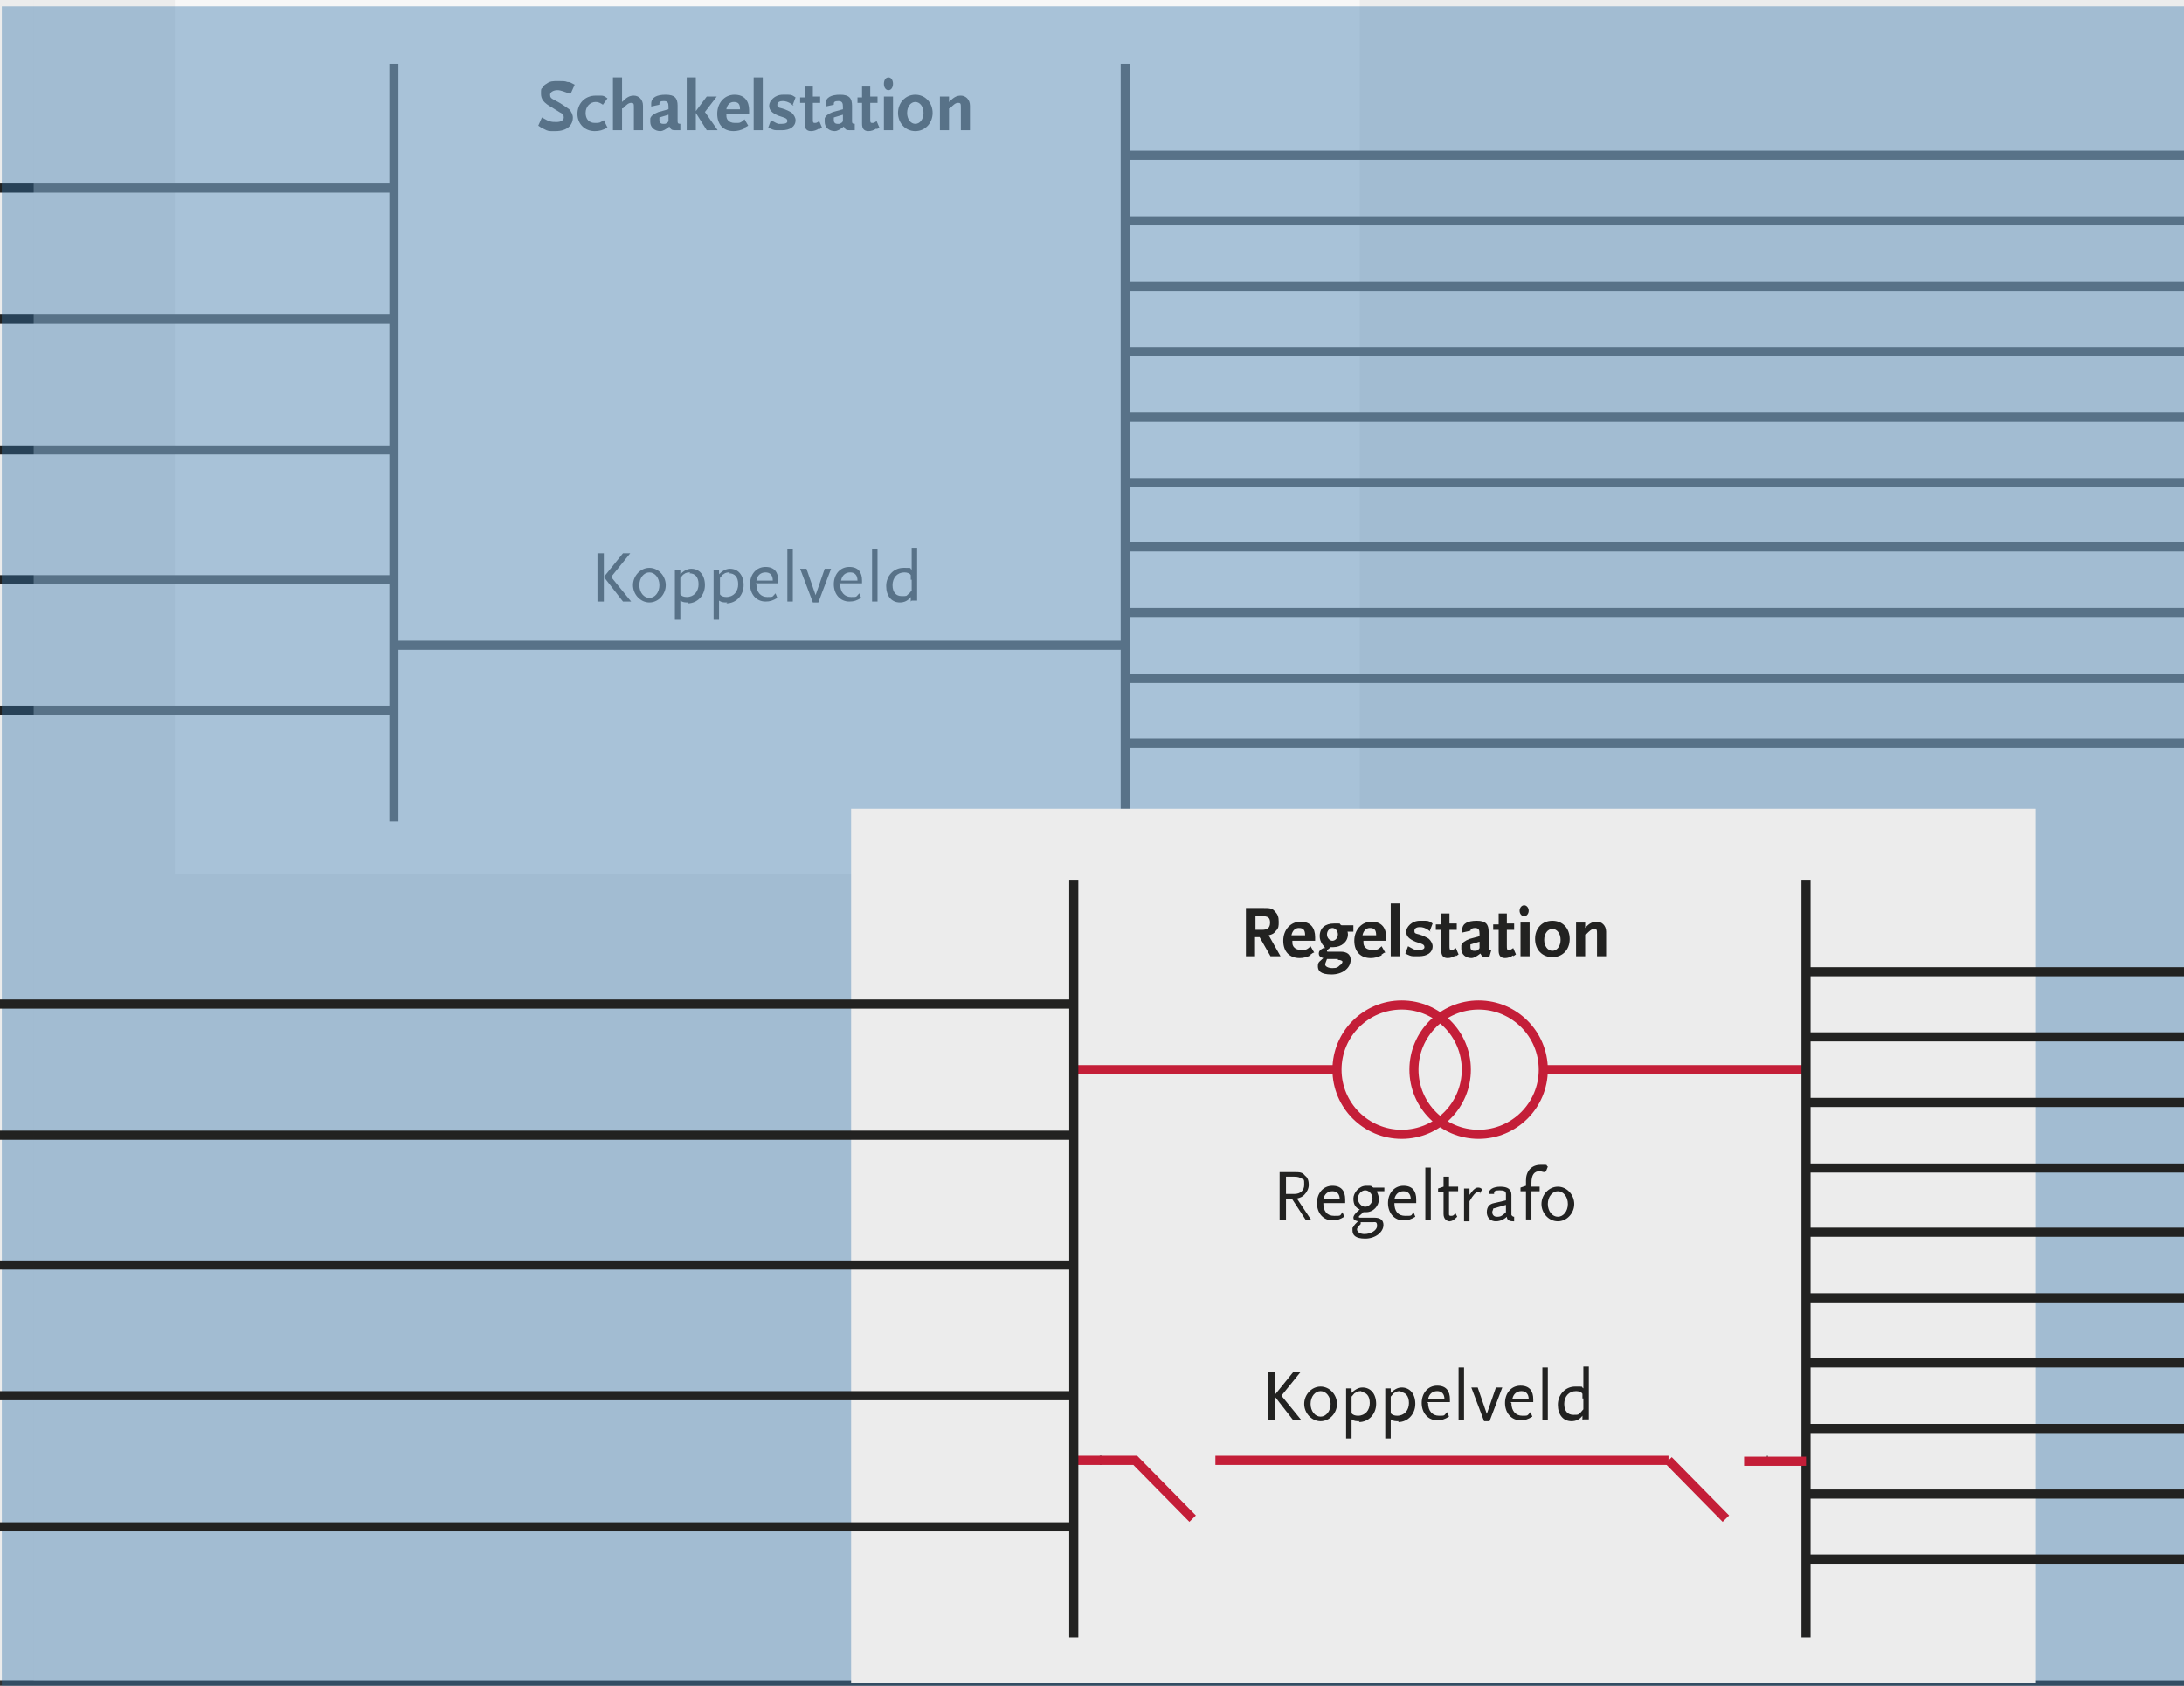 <?xml version="1.0" encoding="UTF-8"?> <svg xmlns="http://www.w3.org/2000/svg" id="Laag_1" data-name="Laag 1" version="1.1" viewBox="0 0 479.6 370.2"><rect x="0" y="0" width="479.6" height="370.2" fill="#333333" stroke="none"/><defs><style> .cls-1 { stroke: #c41e38; } .cls-1, .cls-2 { fill: none; stroke-miterlimit: 10; stroke-width: 2px; } .cls-3 { fill: #3275ab; mix-blend-mode: multiply; opacity: .4; } .cls-3, .cls-4, .cls-5, .cls-6, .cls-7 { stroke-width: 0px; } .cls-3, .cls-8 { isolation: isolate; } .cls-4 { fill: #222221; } .cls-2 { stroke: #222221; } .cls-5, .cls-7 { fill: #ececec; } .cls-6 { fill: #fff; } .cls-7 { opacity: .4; } </style></defs><g class="cls-8"><g id="Laag_1-2" data-name="Laag 1"><rect class="cls-5" x="0" y="0" width="480.7" height="369"></rect><rect class="cls-6" x="38.4" y="-.2" width="260.2" height="192.1"></rect><g class="cls-8"><g class="cls-8"><path class="cls-4" d="M125.2,20.6c-1.2-.4-2-.8-2.8-.8s-1.6.4-1.6,1,.2.8,1,1.2c1.6.8,2.6,1.6,3.2,2,.4.4.8,1.2.8,1.8,0,1.8-1.4,3-3.8,3s-.6,0-1,0c-.8,0-1-.2-2.2-.8l-.6-.4.8-1.8c.8.4,1,.6,1.6.8.6.2,1,.2,1.6.2,1,0,1.6-.4,1.6-1s-.2-.8-1-1.2l-1.6-1c-1.8-1-2.4-1.8-2.4-3s0-1,.4-1.4c0-.2.4-.6.8-.8.8-.6,1.4-.6,2.6-.6s1.4,0,2,.2c.6,0,.8.2,1.6.6l-.8,1.8h0l-.2.2Z"></path><path class="cls-4" d="M130.6,28.8c-2.2,0-3.8-1.6-3.8-3.8s1.6-4,4-4,.8,0,1.2,0c.6,0,.8.2,1.4.6l-1,1.4c-.6-.4-1-.6-1.6-.6-1.2,0-2.2,1-2.2,2.4s.8,2.2,2,2.2,1,0,2-.6l.8,1.6c-1,.6-1.8.8-2.8.8h0Z"></path><path class="cls-4" d="M139.2,28.6v-4.8c0-1,0-1.2-.6-1.2s-1,.4-1.8,1.2h-.2v4.8h-2v-11.6h2v5.4c1-1,1.6-1.4,2.6-1.4s2,.8,2,2.2v5.4s-2,0-2,0Z"></path><path class="cls-4" d="M149,28.6h-.4c-1,0-1.2,0-1.6-.8-.8.6-1.4,1-2,1-1.2,0-2.2-.8-2.2-2s0-.6,0-.8c.2-.6.8-1,1.8-1.4l2.2-.6v-.6c0-.8-.2-1.2-1-1.2s-1,.2-1,.6,0,0,0,.2l-1.8.4v-.6c0-1.4,1.2-2,3.2-2s2.6.8,2.6,2.4v3.2c0,.6,0,.8.6.8v1.4h-.4ZM146.8,25.2l-2,.6v.6c0,.4.2.8.8.8s.6,0,.8-.2c0,0,.2,0,.4-.4v-1.4h0Z"></path></g><g class="cls-8"><path class="cls-4" d="M155.2,28.6l-2.4-3.8v3.8h-2v-11.6h2v7.4l2.4-3.2h2.2l-2.6,3.4,2.8,4h-2.4Z"></path></g><g class="cls-8"><path class="cls-4" d="M163.5,28.2c-.8.4-1.6.6-2.4.6-2.2,0-3.6-1.4-3.6-3.8s1.6-4.2,3.8-4.2,3.2,1.4,3.2,3.4v.8h-5c0,.6,0,.8.2,1.2.4.6,1,.8,1.6.8h.8c.4,0,.8-.2,1.4-.8l.8,1.4c-.4.2-.6.4-.8.4h0v.2ZM161.1,22.4c-.8,0-1.4.6-1.6,1.6h3c0-1.2-.4-1.6-1.4-1.6h0Z"></path><path class="cls-4" d="M165.5,28.6v-11.6h2v11.6h-2Z"></path><path class="cls-4" d="M174.3,23.2c-.2,0-.4-.2-.6-.4-.6-.4-1.2-.6-1.8-.6s-1.2.2-1.2.8.2.6,1,.8c.8.2,2,.8,2.2,1,.4.4.8,1,.8,1.6,0,1.4-1.2,2.2-3,2.2s-.8,0-1.2,0c-.6,0-1-.2-1.8-.6l.6-1.6c.8.4,1,.6,1.6.8h.8c.8,0,1.2-.2,1.2-.6s-.2-.6-.8-.8l-1.2-.4c-1.4-.6-2-1.2-2-2.2s1.2-2.4,3-2.4.8,0,1.2,0c.8,0,1,.2,1.6.6l-.6,1.6h0l.2.2Z"></path><path class="cls-4" d="M179.9,28.2c-.6.4-1.2.6-1.8.6-1,0-1.4-.6-1.4-1.6v-4.6h-1v-1.2h1v-2.4h1.8v2.2h1.6v1.4h-1.6v3.4c0,.8,0,1,.4,1s.4,0,1-.4l.6,1.4-.6.4h0v-.2Z"></path><path class="cls-4" d="M187.3,28.6h-.4c-1,0-1.2,0-1.6-.8-.8.6-1.4,1-2,1-1.2,0-2.2-.8-2.2-2s0-.6,0-.8c.2-.6.8-1,1.8-1.4l2.2-.6v-.6c0-.8-.2-1.2-1-1.2s-1,.2-1,.6,0,0,0,.2l-1.8.4v-.6c0-1.4,1.2-2,3.2-2s2.6.8,2.6,2.4v3.2c0,.6,0,.8.6.8v1.4h-.4ZM185.1,25.2l-2,.6v.6c0,.4.2.8.8.8s.6,0,.8-.2c0,0,.2,0,.4-.4v-1.4h0Z"></path><path class="cls-4" d="M192.5,28.2c-.6.4-1.2.6-1.8.6-1,0-1.4-.6-1.4-1.6v-4.6h-1v-1.2h1v-2.4h1.8v2.2h1.6v1.4h-1.6v3.4c0,.8,0,1,.4,1s.4,0,1-.4l.6,1.4-.6.4h0v-.2Z"></path><path class="cls-4" d="M195.1,19.8c-.6,0-1-.6-1-1.4s.4-1.4,1-1.4,1,.6,1,1.4-.4,1.4-1,1.4ZM194.1,28.6v-7.4h2v7.4h-2Z"></path><path class="cls-4" d="M201,28.8c-2.2,0-3.8-1.8-3.8-4s1.6-4,3.8-4,3.8,1.8,3.8,4-1.6,4-3.8,4ZM201,22.4c-1,0-1.8,1-1.8,2.4s.8,2.4,1.8,2.4,1.8-1,1.8-2.4-.8-2.4-1.8-2.4Z"></path><path class="cls-4" d="M211,28.6v-4.8c0-1,0-1.2-.6-1.2s-1,.4-1.8,1.2h-.2v4.8h-2v-7.4h2v1.2c1-1,1.6-1.4,2.6-1.4s2,.8,2,2.2v5.4h-2Z"></path></g></g><g class="cls-8"><g class="cls-8"><path class="cls-4" d="M131.2,132.1v-10.6h1.4v10.6h-1.4ZM136.8,132.1l-4.2-5.4,4.2-5.2h1.6l-4.2,5.2,4.4,5.4h-1.8Z"></path></g><g class="cls-8"><path class="cls-4" d="M142.6,132.3c-2,0-3.6-1.8-3.6-3.8s1.6-3.8,3.6-3.8,3.6,1.8,3.6,3.8-1.6,3.8-3.6,3.8ZM142.6,125.7c-1.2,0-2.2,1.2-2.2,2.8s1,2.8,2.2,2.8,2.2-1.2,2.2-2.8-1-2.8-2.2-2.8Z"></path><path class="cls-4" d="M151.2,132.3c-.8,0-1.2,0-1.8-.4v4.2h-1.2v-11h1.2v1c.6-.6,1.4-1.2,2.4-1.2,1.8,0,3,1.4,3,3.6s-1.6,4-3.8,4l.2-.2ZM151.6,125.7c-.4,0-1,0-1.4.4-.2,0-.4.4-.8.8v3.6c.2.4.8.6,1.4.6,1.6,0,2.6-1.2,2.6-2.8s-.8-2.4-2-2.4h0l.2-.2Z"></path><path class="cls-4" d="M159.7,132.3c-.8,0-1.2,0-1.8-.4v4.2h-1.2v-11h1.2v1c.6-.6,1.4-1.2,2.4-1.2,1.8,0,3,1.4,3,3.6s-1.6,4-3.8,4l.2-.2ZM160.3,125.7c-.4,0-1,0-1.4.4-.2,0-.4.4-.8.8v3.6c.2.4.8.6,1.4.6,1.6,0,2.6-1.2,2.6-2.8s-.8-2.4-2-2.4h0l.2-.2Z"></path><path class="cls-4" d="M166.1,128.3c0,1.8,1,2.8,2.4,2.8s1,0,1.8-.8l.4,1c-1,.6-1.6.8-2.6.8-2,0-3.4-1.6-3.4-3.8s1.4-3.8,3.4-3.8,2.8,1.2,2.8,3v.6h-5l.2.2ZM168.1,125.7c-1,0-1.8.6-2,1.8h3.6c0-1.2-.6-1.8-1.6-1.8h0Z"></path><path class="cls-4" d="M172.9,132.1v-11.6h1.2v11.6h-1.2Z"></path><path class="cls-4" d="M179.5,132.3h-1l-2.8-7.4h1.4l2,5.8h0c0,.2,0,0,0,0l2-5.8h1.4l-2.8,7.4h-.2Z"></path><path class="cls-4" d="M184.5,128.3c0,1.8,1,2.8,2.4,2.8s1,0,1.8-.8l.4,1c-1,.6-1.6.8-2.6.8-2,0-3.4-1.6-3.4-3.8s1.4-3.8,3.4-3.8,2.8,1.2,2.8,3v.6h-5l.2.2ZM186.7,125.7c-1,0-1.8.6-2,1.8h3.6c0-1.2-.6-1.8-1.6-1.8Z"></path><path class="cls-4" d="M191.5,132.1v-11.6h1.2v11.6h-1.2Z"></path><path class="cls-4" d="M200,132.1v-1c-.6.8-1.4,1.2-2.4,1.2-1.8,0-3-1.4-3-3.6s1.6-4,3.8-4,1.2,0,1.8.4v-4.8h1.2v11.6h-1.2l-.2.2ZM200,127.3v-1c-.2-.4-.8-.6-1.4-.6-1.6,0-2.6,1.2-2.6,2.8s.8,2.4,2,2.4,1,0,1.4-.4c.2,0,.4-.4.8-.8v-2.4h-.2Z"></path></g></g><line class="cls-2" x1="86.5" y1="180.4" x2="86.5" y2="14"></line><line class="cls-2" x1="247.1" y1="180.4" x2="247.1" y2="14"></line><line class="cls-2" x1="86.5" y1="41.3" x2="-.6" y2="41.3"></line><line class="cls-2" x1="86.5" y1="70.1" x2="-.6" y2="70.1"></line><line class="cls-2" x1="86.5" y1="98.8" x2="-.6" y2="98.8"></line><line class="cls-2" x1="86.5" y1="127.3" x2="-.6" y2="127.3"></line><line class="cls-2" x1="86.5" y1="156" x2="-.6" y2="156"></line><line class="cls-2" x1="480.7" y1="34.1" x2="247.7" y2="34.1"></line><line class="cls-2" x1="480.7" y1="62.9" x2="247.7" y2="62.9"></line><line class="cls-2" x1="480.7" y1="91.6" x2="247.7" y2="91.6"></line><line class="cls-2" x1="480.7" y1="120.1" x2="247.7" y2="120.1"></line><line class="cls-2" x1="480.7" y1="149" x2="247.7" y2="149"></line><line class="cls-2" x1="480.7" y1="48.5" x2="247.7" y2="48.5"></line><line class="cls-2" x1="480.7" y1="77.2" x2="247.7" y2="77.2"></line><line class="cls-2" x1="480.7" y1="106" x2="247.7" y2="106"></line><line class="cls-2" x1="480.7" y1="134.5" x2="247.7" y2="134.5"></line><line class="cls-2" x1="480.7" y1="163.2" x2="247.7" y2="163.2"></line><line class="cls-2" x1="86.9" y1="141.7" x2="247.1" y2="141.7"></line><rect class="cls-7" x="7.4" y="0" width="472.9" height="369"></rect><rect class="cls-3" x=".4" y="1.4" width="479.9" height="368.8"></rect><rect class="cls-5" x="186.9" y="177.6" width="260.2" height="191.9"></rect><g><line class="cls-2" x1="241.5" y1="320.7" x2="241.9" y2="320.7"></line><line class="cls-2" x1="388" y1="320.7" x2="388.2" y2="320.7"></line></g><polyline class="cls-1" points="236.4 320.7 249.3 320.7 261.9 333.5"></polyline><line class="cls-1" x1="366.4" y1="320.7" x2="379" y2="333.5"></line><path class="cls-2" d="M266.9,320.7"></path><line class="cls-1" x1="266.9" y1="320.7" x2="366.4" y2="320.7"></line><circle class="cls-1" cx="307.8" cy="234.9" r="14.2"></circle><circle class="cls-1" cx="324.7" cy="234.9" r="14.2"></circle><line class="cls-1" x1="235.6" y1="234.9" x2="293.4" y2="234.9"></line><line class="cls-1" x1="338.7" y1="234.9" x2="396.8" y2="234.9"></line><line class="cls-2" x1="235.8" y1="359.6" x2="235.8" y2="193.2"></line><line class="cls-2" x1="396.6" y1="359.6" x2="396.6" y2="193.2"></line><line class="cls-2" x1="235.8" y1="220.5" x2="-1.2" y2="220.5"></line><line class="cls-2" x1="235.8" y1="249.3" x2="-1.2" y2="249.3"></line><line class="cls-2" x1="235.8" y1="277.8" x2="-1.2" y2="277.8"></line><line class="cls-2" x1="235.8" y1="306.5" x2="-1.2" y2="306.5"></line><line class="cls-2" x1="235.8" y1="335.3" x2="-1.2" y2="335.3"></line><line class="cls-2" x1="483.7" y1="213.4" x2="397.2" y2="213.4"></line><line class="cls-2" x1="483.7" y1="242.1" x2="397.2" y2="242.1"></line><line class="cls-2" x1="483.7" y1="270.6" x2="397.2" y2="270.6"></line><line class="cls-2" x1="483.7" y1="299.3" x2="397.2" y2="299.3"></line><line class="cls-2" x1="483.7" y1="328.1" x2="397.2" y2="328.1"></line><line class="cls-2" x1="483.7" y1="227.7" x2="397.2" y2="227.7"></line><line class="cls-2" x1="483.7" y1="256.5" x2="397.2" y2="256.5"></line><line class="cls-2" x1="483.7" y1="285" x2="397.2" y2="285"></line><line class="cls-2" x1="483.7" y1="313.7" x2="397.2" y2="313.7"></line><line class="cls-2" x1="483.7" y1="342.4" x2="397.2" y2="342.4"></line><line class="cls-1" x1="383" y1="320.9" x2="396.6" y2="320.9"></line><g class="cls-8"><g class="cls-8"><path class="cls-4" d="M278.5,311.9v-10.6h1.4v10.6h-1.4ZM284,311.9l-4.2-5.4,4.2-5.2h1.6l-4.2,5.2,4.4,5.4h-1.8Z"></path></g><g class="cls-8"><path class="cls-4" d="M290,312.1c-2,0-3.6-1.8-3.6-3.8s1.6-3.8,3.6-3.8,3.6,1.8,3.6,3.8-1.6,3.8-3.6,3.8ZM290,305.5c-1.2,0-2.2,1.2-2.2,2.8s1,2.8,2.2,2.8,2.2-1.2,2.2-2.8-1-2.8-2.2-2.8Z"></path><path class="cls-4" d="M298.6,312.1c-.8,0-1.2,0-1.8-.4v4.2h-1.2v-11h1.2v1c.6-.6,1.4-1.2,2.4-1.2,1.8,0,3,1.4,3,3.6s-1.6,4-3.8,4l.2-.2ZM299,305.5c-.4,0-1,0-1.4.4-.2,0-.4.4-.8.8v3.6c.2.4.8.6,1.4.6,1.6,0,2.6-1.2,2.6-2.8s-.8-2.4-2-2.4h0l.2-.2Z"></path><path class="cls-4" d="M307.2,312.1c-.8,0-1.2,0-1.8-.4v4.2h-1.2v-11h1.2v1c.6-.6,1.4-1.2,2.4-1.2,1.8,0,3,1.4,3,3.6s-1.6,4-3.8,4l.2-.2ZM307.6,305.5c-.4,0-1,0-1.4.4-.2,0-.4.4-.8.8v3.6c.2.4.8.6,1.4.6,1.6,0,2.6-1.2,2.6-2.8s-.8-2.4-2-2.4h0l.2-.2Z"></path><path class="cls-4" d="M313.6,308.1c0,1.8,1,2.8,2.4,2.8s1,0,1.8-.8l.4,1c-1,.6-1.6.8-2.6.8-2,0-3.4-1.6-3.4-3.8s1.4-3.8,3.4-3.8,2.8,1.2,2.8,3v.6h-5l.2.2ZM315.6,305.5c-1,0-1.8.6-2,1.8h3.6c0-1.2-.6-1.8-1.6-1.8h0Z"></path><path class="cls-4" d="M320.3,311.9v-11.6h1.2v11.6h-1.2Z"></path><path class="cls-4" d="M326.9,312.1h-1l-2.8-7.4h1.4l2,5.8h0c0,.2,0,0,0,0l2-5.8h1.4l-2.8,7.4h-.2Z"></path><path class="cls-4" d="M331.9,308.1c0,1.8,1,2.8,2.4,2.8s1,0,1.8-.8l.4,1c-1,.6-1.6.8-2.6.8-2,0-3.4-1.6-3.4-3.8s1.4-3.8,3.4-3.8,2.8,1.2,2.8,3v.6h-5l.2.2ZM334.1,305.5c-1,0-1.8.6-2,1.8h3.6c0-1.2-.6-1.8-1.6-1.8Z"></path><path class="cls-4" d="M338.7,311.9v-11.6h1.2v11.6h-1.2Z"></path><path class="cls-4" d="M347.5,311.9v-1c-.6.8-1.4,1.2-2.4,1.2-1.8,0-3-1.4-3-3.6s1.6-4,3.8-4,1.2,0,1.8.4v-4.8h1.2v11.6h-1.2l-.2.2ZM347.5,307.1v-1c-.2-.4-.8-.6-1.4-.6-1.6,0-2.6,1.2-2.6,2.8s.8,2.4,2,2.4,1,0,1.4-.4c.2,0,.4-.4.8-.8v-2.4h-.2Z"></path></g></g><g class="cls-8"><g class="cls-8"><g class="cls-8"><path class="cls-4" d="M279,210l-2.4-4.2h-1v4.2h-2v-10.6h3.6c1.6,0,2.2,0,2.8.8.6.6.8,1.2.8,2.2s0,1.4-.6,2c-.4.6-.8.8-1.6,1l2.6,4.6h-2.2,0ZM277.1,201.2h-1.4v3h1.4c1.2,0,1.8-.4,1.8-1.6s-.6-1.4-1.8-1.4Z"></path><path class="cls-4" d="M287.8,209.8c-.8.4-1.6.6-2.4.6-2.2,0-3.6-1.4-3.6-3.8s1.6-4.2,3.8-4.2,3.2,1.4,3.2,3.4v.8h-5c0,.6,0,.8.2,1.2.4.6,1,.8,1.6.8h.8c.4,0,.8-.2,1.4-.8l.8,1.4c-.4,0-.6.4-.8.4v.2ZM285.2,203.8c-.8,0-1.4.6-1.6,1.6h3c0-1.2-.4-1.6-1.4-1.6Z"></path><path class="cls-4" d="M295.6,204c.2.4.4.6.4,1.2,0,1.6-1.4,2.8-3.2,2.8s-.4,0-.6,0c-.4.4-.8.6-.8.8s0,.2.4.2h2.6c1.4,0,2.2.6,2.2,1.8,0,1.8-1.8,3.2-4.2,3.2s-3-.8-3-1.8.4-1,1.2-1.8c-.8-.2-1-.6-1-1s.2-.8,1-1.2h.4q-.4-.6-.6-.8c-.4-.6-.6-1.2-.6-1.8,0-1.8,1.2-2.8,3.2-2.8s.8,0,1.6.4h2.6v1.4h-1.4l-.2-.6ZM293.8,210.6h-2.4c-.2.6-.4,1-.4,1.2,0,.4.6.8,1.6.8s1.2-.2,1.6-.6c.4-.2.6-.6.6-.8s-.4-.4-1-.4v-.2ZM292.6,203.8c-.6,0-1.2.6-1.2,1.4s.6,1.4,1.2,1.4,1.2-.6,1.2-1.4-.6-1.4-1.2-1.4Z"></path><path class="cls-4" d="M303.4,209.8c-.8.4-1.6.6-2.4.6-2.2,0-3.6-1.4-3.6-3.8s1.6-4.2,3.8-4.2,3.2,1.4,3.2,3.4v.8h-5c0,.6,0,.8.2,1.2.4.6,1,.8,1.6.8h.8c.4,0,.8-.2,1.4-.8l.8,1.4c-.4,0-.6.4-.8.4v.2ZM300.8,203.8c-.8,0-1.4.6-1.6,1.6h3c0-1.2-.4-1.6-1.4-1.6Z"></path><path class="cls-4" d="M305.4,210v-11.6h2v11.6h-2Z"></path><path class="cls-4" d="M314.2,204.6s-.4-.2-.6-.4c-.6-.4-1.2-.6-1.8-.6s-1.2.2-1.2.8.2.6,1,.8,2,.8,2.2,1c.4.4.8,1,.8,1.6,0,1.4-1.2,2.2-3,2.2s-.8,0-1.2,0c-.6,0-1-.2-1.8-.6l.6-1.6c.8.4,1,.6,1.6.8h.8c.8,0,1.2-.2,1.2-.6s-.2-.6-.8-.8l-1.2-.4c-1.4-.6-2-1.2-2-2.2s1.2-2.4,3-2.4.8,0,1.2,0c.8,0,1,.2,1.6.6l-.6,1.6.2.2Z"></path><path class="cls-4" d="M319.7,209.8c-.6.4-1.2.6-1.8.6-1,0-1.4-.6-1.4-1.6v-4.6h-1.2v-1.2h1.2v-2.4h1.8v2.2h1.6v1.4h-1.6v3.4c0,.8,0,1,.4,1s.4,0,1-.4l.6,1.4-.6.4v-.2Z"></path><path class="cls-4" d="M327.1,210.2h-.4c-1,0-1.2,0-1.6-.8-.8.6-1.4,1-2,1-1.2,0-2.2-.8-2.2-2s0-.6,0-.8c.2-.6.8-1,1.8-1.4l2.2-.6v-.6c0-.8-.2-1.2-1-1.2s-1,.4-1,.6,0,0,0,0l-1.8.4v-.6c0-1.4,1.2-2,3.2-2s2.6.8,2.6,2.4v3.2c0,.6,0,.8.6.8l-.4,1.4v.2ZM324.9,206.8l-2,.6v.6c0,.4.2.8.8.8s.6,0,.8-.2c0,0,.2,0,.4-.4v-1.4h0Z"></path><path class="cls-4" d="M332.3,209.8c-.6.4-1.2.6-1.8.6-1,0-1.4-.6-1.4-1.6v-4.6h-1.2v-1.2h1.2v-2.4h1.8v2.2h1.6v1.4h-1.6v3.4c0,.8,0,1,.4,1s.4,0,1-.4l.6,1.4-.6.4v-.2Z"></path><path class="cls-4" d="M334.7,201.2c-.6,0-1-.6-1-1.2s.4-1.2,1-1.2,1,.6,1,1.2-.4,1.2-1,1.2ZM333.9,210v-7.4h2v7.4h-2Z"></path><path class="cls-4" d="M340.9,210.2c-2.2,0-3.8-1.6-3.8-4s1.6-4,3.8-4,3.8,1.6,3.8,4-1.6,4-3.8,4ZM340.9,204c-1,0-1.8,1-1.8,2.4s.8,2.4,1.8,2.4,1.8-1,1.8-2.4-.8-2.4-1.8-2.4Z"></path><path class="cls-4" d="M350.7,210v-4.8c0-1,0-1.2-.6-1.2s-1,.4-1.8,1.2h-.2v4.8h-2v-7.4h2v1.2c.8-1,1.6-1.4,2.6-1.4s2,.8,2,2.2v5.4h-2Z"></path></g></g></g><g class="cls-8"><g class="cls-8"><g class="cls-8"><path class="cls-4" d="M286.8,268l-3-4.6h-1.4v4.6h-1.4v-10.6h3.2c1.2,0,1.8,0,2.4.8.6.4.8,1.2.8,2s-.4,1.6-1,2.2c-.4.4-.8.6-1.6.8l3.2,4.8h-1.6.4ZM285.8,258.8c-.4-.2-.6-.4-1.6-.4h-1.8v3.8h1.8c1.4,0,2.2-.8,2.2-2s0-1.2-.6-1.4Z"></path><path class="cls-4" d="M290.6,264.2c0,1.8.8,2.8,2.4,2.8s1.2,0,1.8-.8l.4,1c-1,.6-1.6.8-2.6.8-2,0-3.4-1.6-3.4-3.8s1.4-3.8,3.4-3.8,2.8,1.2,2.8,3v.8h-5,.2ZM292.6,261.6c-1,0-1.8.6-2,1.8h3.6c0-1.2-.6-1.8-1.6-1.8Z"></path><path class="cls-4" d="M302.4,261.8c.2.4.4,1,.4,1.6,0,1.4-1.2,2.8-2.8,2.8s-.2,0-.4,0h-.2c-.6.6-1,.8-1,1s0,.2.6.2h2.8c1.4,0,2,.6,2,1.6,0,1.6-1.8,3-4,3s-2.8-.8-2.8-1.8,0-.4.2-.8c.2-.4.4-.6,1-1.2-.8-.2-1-.4-1-.8s.4-1,1.4-1.8c-1-.4-1.4-1.2-1.4-2.4s1.2-2.8,2.8-2.8.8,0,1.6.4h2.4v.8h-1.6v.2ZM301.6,268.4h-2.8v.4c-.8.8-.8,1-.8,1.2,0,.6.8,1,1.6,1,1.4,0,2.8-.8,2.8-1.8s-.4-.8-1-.8h.2ZM299.8,261.4c-.8,0-1.6.8-1.6,1.8s.8,1.8,1.6,1.8,1.6-.8,1.6-1.8-.8-1.8-1.6-1.8Z"></path><path class="cls-4" d="M306.2,264.2c0,1.8.8,2.8,2.4,2.8s1.2,0,1.8-.8l.4,1c-1,.6-1.6.8-2.6.8-2,0-3.4-1.6-3.4-3.8s1.4-3.8,3.4-3.8,2.8,1.2,2.8,3v.8h-5,.2ZM308.2,261.6c-1,0-1.8.6-2,1.8h3.6c0-1.2-.6-1.8-1.6-1.8Z"></path><path class="cls-4" d="M313,268v-11.6h1.2v11.6h-1.2Z"></path><path class="cls-4" d="M318.4,268.2c-.8,0-1.4-.6-1.4-1.6v-4.8h-1.2v-.8l1.2-.4v-2.2h1.2v2.2h2v1h-2v5c0,.2,0,.4.4.4s.6,0,1-.6l.4.8c-.8.8-1.2,1-1.8,1h.2Z"></path><path class="cls-4" d="M325.1,262c-.2-.2-.4-.2-.6-.2-.4,0-1,.6-1.8,2v4.4h-1.2v-7.2h1.2v1.4c.8-1.2,1.4-1.6,1.8-1.6s.6,0,1,.4l-.6,1,.2-.2Z"></path><path class="cls-4" d="M332.3,268.2c-1,0-1.4-.4-1.4-1-.4.4-.6.4-.8.6-.4.2-1,.4-1.6.4-1.2,0-2-.8-2-2s.6-1.8,1.6-2l2.6-.6v-1.4c0-.6-.4-.8-1.4-.8s-1.2.2-1.2.6,0,0,0,.2h-1.2c0-1,1-1.6,2.6-1.6s2.4.6,2.4,1.8v4.4s.2.4.6.4v1h-.2ZM330.7,264.6l-2.8.8c0,.4-.2.4-.2.8,0,.6.4,1,1,1s1,0,2-1v-1.6Z"></path><path class="cls-4" d="M339.3,257.4c-.6,0-.8-.2-1.2-.2-1.2,0-1.8.8-1.8,2.6v.8h1.8v1h-1.8v6.2h-1.2v-6.2h-1.2v-.8l1.2-.4v-1.2c0-2,1.2-3.4,3.2-3.4s1,0,1.6.4l-.4,1-.2.2Z"></path><path class="cls-4" d="M342.1,268.2c-2,0-3.6-1.8-3.6-3.8s1.6-3.8,3.6-3.8,3.6,1.8,3.6,3.8-1.6,3.8-3.6,3.8ZM342.1,261.6c-1.2,0-2.2,1.2-2.2,2.8s1,2.8,2.2,2.8,2.2-1.2,2.2-2.8-1-2.8-2.2-2.8Z"></path></g></g></g></g></g></svg> 